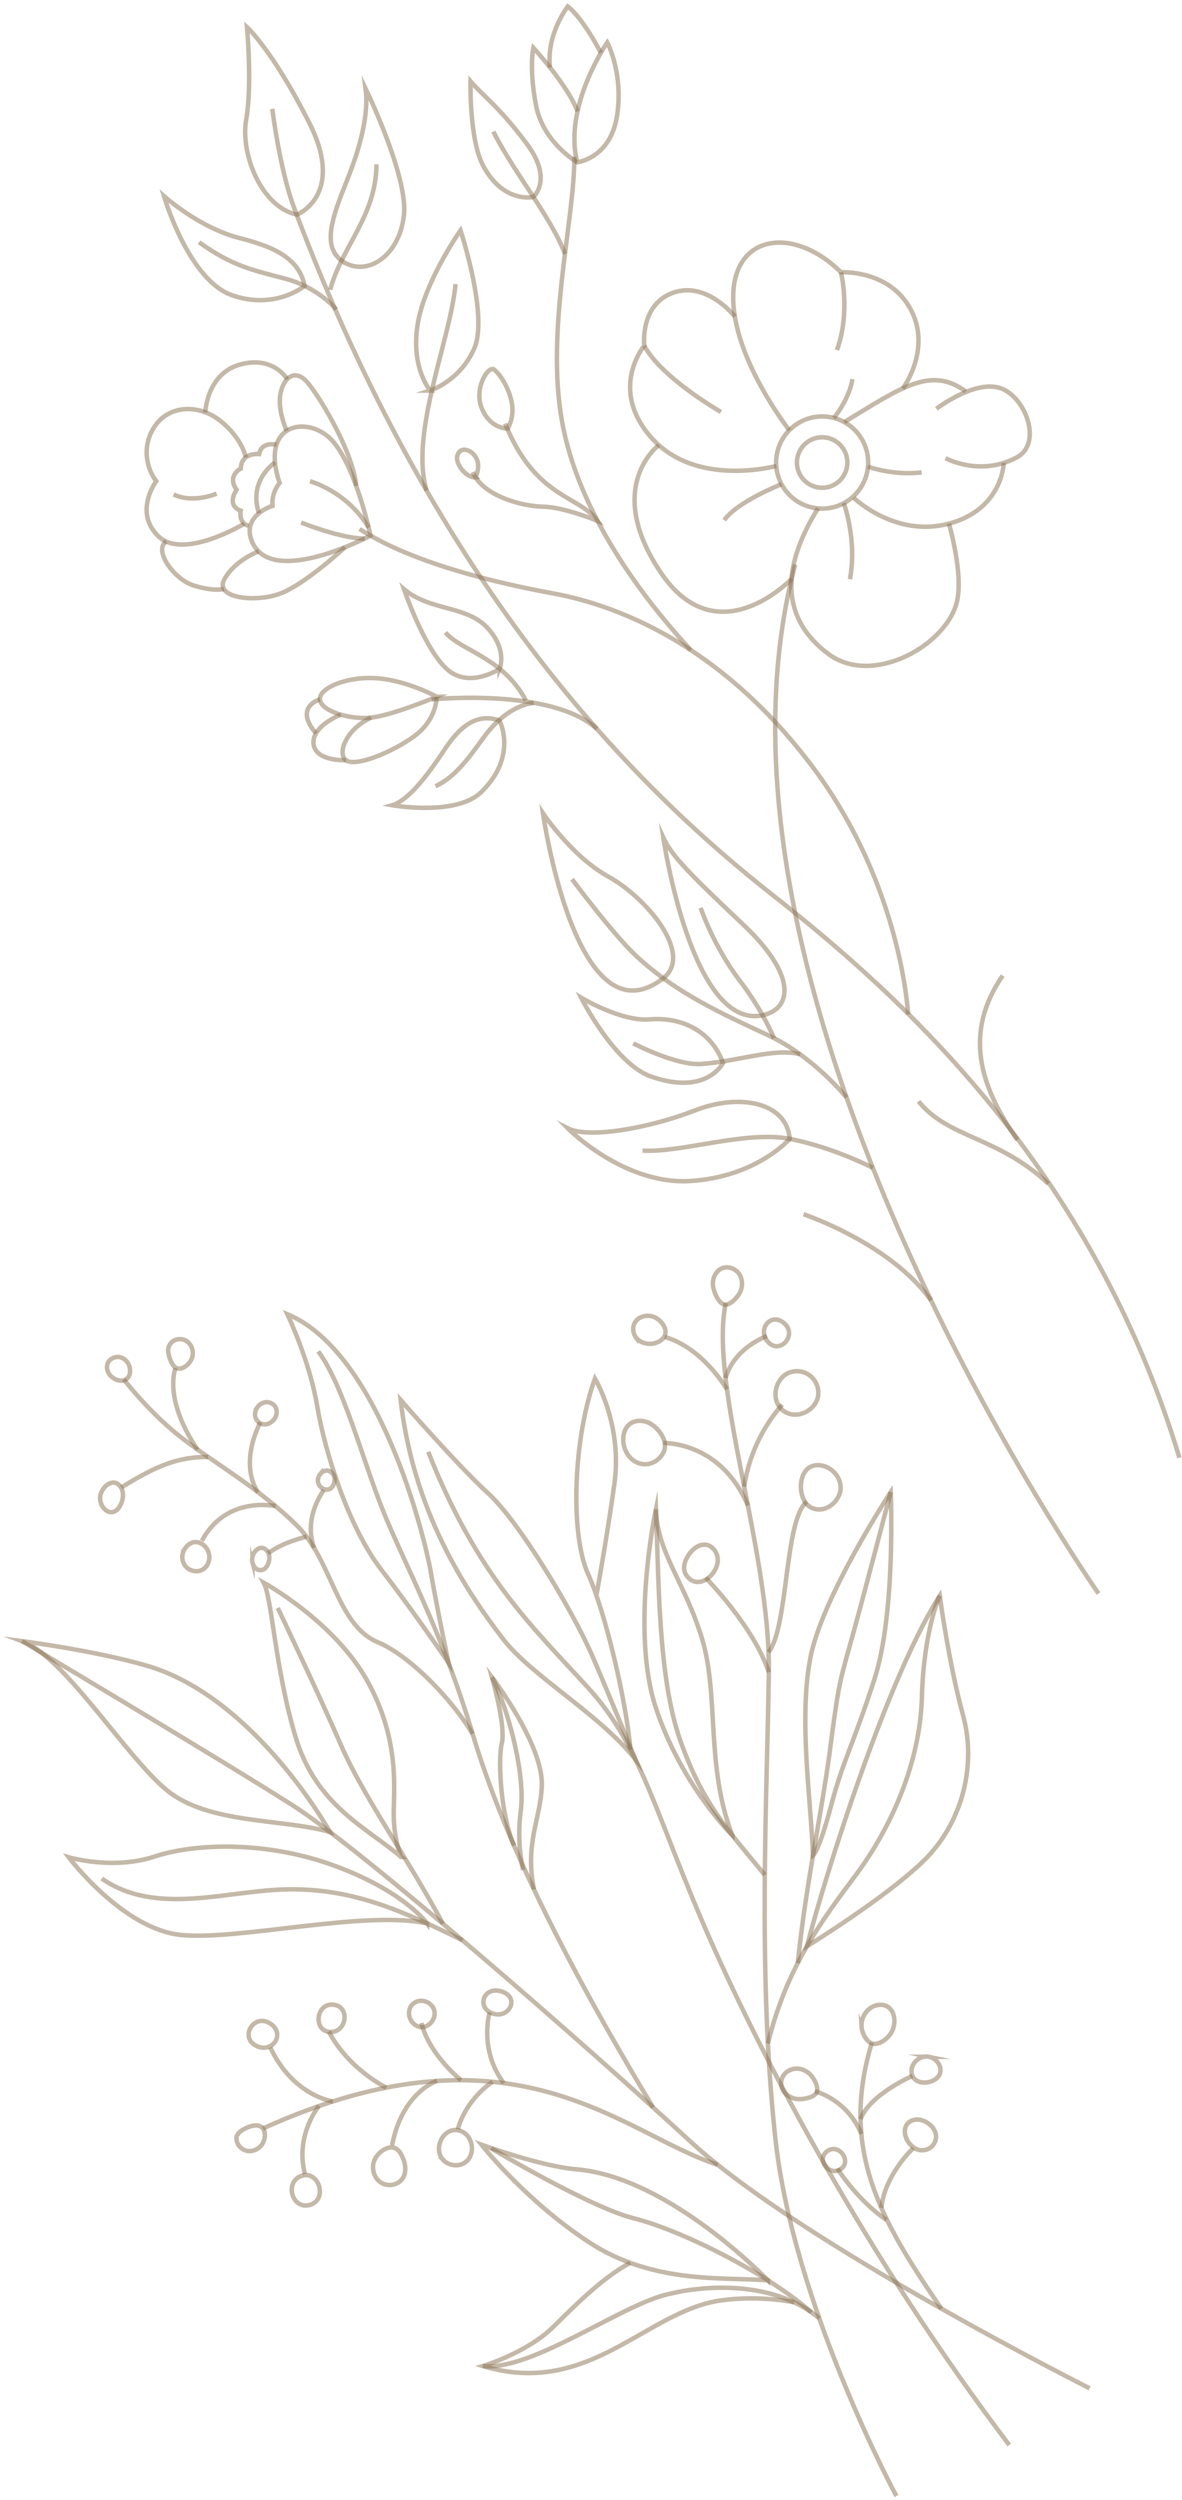 <svg xmlns="http://www.w3.org/2000/svg" width="263" height="556" viewBox="0 0 263 556" fill="none"><path d="M244.425 354.387C244.425 354.387 151.386 221.844 176.919 125.587" stroke="#8A7252" stroke-opacity="0.5" stroke-miterlimit="10"></path><path d="M194.212 259.729C194.212 259.729 185.501 255.17 175.717 253.276C165.932 251.382 151.501 256.423 142.953 255.89" stroke="#8A7252" stroke-opacity="0.5" stroke-miterlimit="10"></path><path d="M188.366 244.086C188.366 244.086 181.031 234.967 171.003 230.275C160.975 225.583 150.539 220.989 141.497 212.546C136.44 207.823 127.282 195.526 127.282 195.526" stroke="#8A7252" stroke-opacity="0.5" stroke-miterlimit="10"></path><path d="M207.164 289.202C198.097 276.478 178.789 270.041 178.789 270.041" stroke="#8A7252" stroke-opacity="0.5" stroke-miterlimit="10"></path><path d="M178.033 234.476C172.258 232.946 164.108 236.1 155.976 236.622C150.371 236.982 140.897 232.04 140.897 232.04" stroke="#8A7252" stroke-opacity="0.5" stroke-miterlimit="10"></path><path d="M172.231 230.89C168.995 223.499 164.332 217.742 164.332 217.742C158.587 210.014 155.9 201.902 155.9 201.902" stroke="#8A7252" stroke-opacity="0.5" stroke-miterlimit="10"></path><path d="M173.892 107.681C176.551 112.676 182.753 114.569 187.744 111.907C192.736 109.246 194.627 103.038 191.967 98.044C189.308 93.048 183.106 91.156 178.115 93.817C173.123 96.478 171.232 102.686 173.892 107.681Z" stroke="#8A7252" stroke-opacity="0.5" stroke-miterlimit="10"></path><path d="M177.976 105.503C179.433 108.241 182.834 109.279 185.569 107.82C188.305 106.362 189.341 102.959 187.884 100.222C186.427 97.483 183.027 96.447 180.291 97.905C177.555 99.363 176.519 102.766 177.976 105.503Z" stroke="#8A7252" stroke-opacity="0.5" stroke-miterlimit="10"></path><path d="M189.973 110.72C189.973 110.72 199.178 119.651 211.145 116.453C223.111 113.255 223.347 102.947 223.347 102.947" stroke="#8A7252" stroke-opacity="0.5" stroke-miterlimit="10"></path><path d="M210.392 101.9C210.392 101.9 218.031 106.099 226.203 101.742C232.146 98.574 228.107 88.001 222.415 86.264C216.722 84.527 208.352 90.899 208.352 90.899" stroke="#8A7252" stroke-opacity="0.5" stroke-miterlimit="10"></path><path d="M187.846 93.877C200.696 86.073 207.101 81.385 214.881 87.041" stroke="#8A7252" stroke-opacity="0.5" stroke-miterlimit="10"></path><path d="M175.628 95.675C175.628 95.675 162.873 79.514 163.143 65.69C163.413 51.865 176.93 50.384 187.108 60.548C187.108 60.548 197.885 59.892 202.635 68.814C207.384 77.735 200.877 86.39 200.877 86.39" stroke="#8A7252" stroke-opacity="0.5" stroke-miterlimit="10"></path><path d="M172.722 103.626C172.722 103.626 155.086 108.482 145.139 97.559C135.193 86.637 143.35 76.879 143.35 76.879C143.35 76.879 142.297 67.734 149.792 65.092C157.287 62.45 163.514 70.397 163.514 70.397" stroke="#8A7252" stroke-opacity="0.5" stroke-miterlimit="10"></path><path d="M211.144 116.453C211.144 116.453 214.34 127.355 212.968 133.615C210.836 143.341 194.252 152.869 184.279 145.411C174.308 137.953 173.263 127.112 182 113.064" stroke="#8A7252" stroke-opacity="0.5" stroke-miterlimit="10"></path><path d="M146.596 98.988C146.596 98.988 134.242 108.142 146.908 127.159C159.574 146.176 176.131 128.74 176.131 128.74" stroke="#8A7252" stroke-opacity="0.5" stroke-miterlimit="10"></path><path d="M193.123 103.792C193.123 103.792 198.821 105.843 205.077 105.053" stroke="#8A7252" stroke-opacity="0.5" stroke-miterlimit="10"></path><path d="M187.744 111.907C187.744 111.907 190.76 119.961 189.114 128.814" stroke="#8A7252" stroke-opacity="0.5" stroke-miterlimit="10"></path><path d="M173.892 107.681C173.892 107.681 164.029 111.548 161.147 115.69" stroke="#8A7252" stroke-opacity="0.5" stroke-miterlimit="10"></path><path d="M187.108 60.548C187.108 60.548 189.326 69.183 186.231 77.856" stroke="#8A7252" stroke-opacity="0.5" stroke-miterlimit="10"></path><path d="M143.35 76.88C147.176 84.066 160.416 91.62 160.416 91.62" stroke="#8A7252" stroke-opacity="0.5" stroke-miterlimit="10"></path><path d="M185.535 92.963C185.535 92.963 188.971 88.824 189.669 84.316" stroke="#8A7252" stroke-opacity="0.5" stroke-miterlimit="10"></path><path d="M169.687 225.78C176.129 224.397 177.507 217.105 165.459 205.713C153.411 194.32 149.485 190.369 147.589 186.289C147.589 186.289 153.859 229.179 169.687 225.78Z" stroke="#8A7252" stroke-opacity="0.5" stroke-miterlimit="10"></path><path d="M147.479 217.633C154.584 212.217 143.655 199.522 135.431 194.998C127.206 190.476 120.807 180.843 120.807 180.843C120.807 180.843 128.124 232.387 147.479 217.632V217.633Z" stroke="#8A7252" stroke-opacity="0.5" stroke-miterlimit="10"></path><path d="M160.875 236.386C158.067 228.744 150.971 226.163 144.584 226.705C138.197 227.247 129.291 221.863 129.291 221.863C129.291 221.863 136.696 236.544 144.818 239.402C157.292 243.791 160.875 236.386 160.875 236.386Z" stroke="#8A7252" stroke-opacity="0.5" stroke-miterlimit="10"></path><path d="M175.717 253.277C175.058 245.137 164.6 243.064 154.652 246.943C144.704 250.821 131.097 253.326 126.324 250.929C126.324 250.929 138.757 263.537 153.545 262.652C168.333 261.767 175.717 253.278 175.717 253.278V253.277Z" stroke="#8A7252" stroke-opacity="0.5" stroke-miterlimit="10"></path><path d="M262.424 324.192C243.062 260.024 201.029 221.947 171.979 199.103C142.927 176.259 97.904 132.784 65.468 46.302C62.223 37.649 60.593 24.218 60.593 24.218" stroke="#8A7252" stroke-opacity="0.5" stroke-miterlimit="10"></path><path d="M132.789 162.081C122.688 152.886 96.064 155.541 96.064 155.541" stroke="#8A7252" stroke-opacity="0.5" stroke-miterlimit="10"></path><path d="M74.804 68.81C74.804 68.81 70.813 63.918 63.477 61.979C56.14 60.041 51.811 59.23 44.287 53.88" stroke="#8A7252" stroke-opacity="0.5" stroke-miterlimit="10"></path><path d="M73.466 64.442C76.01 54.908 83.688 48.101 83.771 36.544" stroke="#8A7252" stroke-opacity="0.5" stroke-miterlimit="10"></path><path d="M67.773 63.587C66.52 56.847 59.599 54.573 53.112 52.89C44.195 50.575 36.483 43.612 36.483 43.612C36.483 43.612 41.902 62.173 51.531 65.619C61.159 69.065 67.773 63.587 67.773 63.587Z" stroke="#8A7252" stroke-opacity="0.5" stroke-miterlimit="10"></path><path d="M76.006 57.956C71.633 54.678 73.926 48.301 77.107 40.376C80.288 32.453 82.076 25.282 81.344 19.692C81.344 19.692 90.912 39.353 89.864 47.99C88.697 57.606 80.987 61.69 76.006 57.955V57.956Z" stroke="#8A7252" stroke-opacity="0.5" stroke-miterlimit="10"></path><path d="M66.075 47.74C66.075 47.74 76.943 43.437 68.825 27.345C60.707 11.253 54.946 6.022 54.946 6.022C54.946 6.022 56.146 18.846 54.785 26.528C53.422 34.211 58.147 46.052 66.075 47.74Z" stroke="#8A7252" stroke-opacity="0.5" stroke-miterlimit="10"></path><path d="M94.924 109.108C91.098 96.335 100.255 75.438 101.354 63.183" stroke="#8A7252" stroke-opacity="0.5" stroke-miterlimit="10"></path><path d="M118.756 156.297C114.446 156.88 110.882 159.846 108.334 163.065C105.788 166.284 102.141 172.492 96.891 174.842" stroke="#8A7252" stroke-opacity="0.5" stroke-miterlimit="10"></path><path d="M117.011 155.775C111.897 146.167 102.544 144.731 99.097 140.656" stroke="#8A7252" stroke-opacity="0.5" stroke-miterlimit="10"></path><path d="M111.124 160.238C106.118 158.48 102.341 161.495 98.871 166.77C95.401 172.046 90.952 178.009 87.262 179.079C87.262 179.079 101.478 181.578 107.05 176.18C115.336 168.151 111.124 160.238 111.124 160.238Z" stroke="#8A7252" stroke-opacity="0.5" stroke-miterlimit="10"></path><path d="M111.167 148.741C111.167 148.741 113.016 144.479 108.374 139.549C103.731 134.619 95.52 135.855 89.881 131.008C89.881 131.008 94.264 143.96 99.284 148.673C104.303 153.387 111.167 148.74 111.167 148.74V148.741Z" stroke="#8A7252" stroke-opacity="0.5" stroke-miterlimit="10"></path><path d="M97.175 154.949C97.175 154.949 90.833 151.442 84.127 150.862C77.422 150.282 71.007 152.945 71.183 155.54C71.36 158.136 77.834 160.111 82.578 159.592C87.322 159.073 97.176 154.949 97.176 154.949H97.175Z" stroke="#8A7252" stroke-opacity="0.5" stroke-miterlimit="10"></path><path d="M97.175 154.949C97.175 154.949 97.256 160.006 92.198 163.707C87.139 167.409 79.017 170.636 76.975 169.061C74.932 167.486 77.092 162.114 82.577 159.591" stroke="#8A7252" stroke-opacity="0.5" stroke-miterlimit="10"></path><path d="M75.795 158.927C75.795 158.927 69.269 161.528 69.763 165.473C70.257 169.419 76.975 169.061 76.975 169.061" stroke="#8A7252" stroke-opacity="0.5" stroke-miterlimit="10"></path><path d="M71.182 155.541C71.182 155.541 65.253 157.176 70.314 163.098" stroke="#8A7252" stroke-opacity="0.5" stroke-miterlimit="10"></path><path d="M95.73 86.855C95.73 86.855 102.375 84.751 105.542 77.445C108.709 70.14 102.461 51.231 102.461 51.231C102.461 51.231 94.284 62.854 92.877 72.441C91.469 82.029 95.731 86.855 95.731 86.855H95.73Z" stroke="#8A7252" stroke-opacity="0.5" stroke-miterlimit="10"></path><path d="M202.059 225.617C202.059 225.617 200.695 197.368 181.203 171.078C161.71 144.789 139.156 134.917 122.95 131.946C106.745 128.975 90.349 124.338 80.008 117.65" stroke="#8A7252" stroke-opacity="0.5" stroke-miterlimit="10"></path><path d="M226.39 253.52C217.952 241.512 214.35 229.704 223.096 216.972" stroke="#8A7252" stroke-opacity="0.5" stroke-miterlimit="10"></path><path d="M233.264 263.267C222.095 252.72 210.964 253.153 204.383 244.923" stroke="#8A7252" stroke-opacity="0.5" stroke-miterlimit="10"></path><path d="M153.708 144.583C142.878 132.82 128.708 114.158 125.037 93.642C121.365 73.126 127.888 48.769 127.788 34.868" stroke="#8A7252" stroke-opacity="0.5" stroke-miterlimit="10"></path><path d="M82.437 119.119C82.437 119.119 79.447 104.742 74.316 98.438C69.186 92.134 57.541 93.604 62.219 107.398C62.219 107.398 60.355 109.499 60.632 112.5C60.632 112.5 53.429 114.683 56.18 120.687C60.758 130.678 82.437 119.119 82.437 119.119Z" stroke="#8A7252" stroke-opacity="0.5" stroke-miterlimit="10"></path><path d="M76.775 121.692C76.775 121.692 67.858 130.014 62.228 132.049C56.599 134.085 47.552 132.986 49.966 128.738C52.379 124.49 57.548 122.626 57.548 122.626" stroke="#8A7252" stroke-opacity="0.5" stroke-miterlimit="10"></path><path d="M61.534 98.91C61.534 98.91 58.241 98.041 57.647 100.983C57.647 100.983 53.664 100.539 53.588 104.185C53.588 104.185 50.411 105.798 52.641 108.904C52.641 108.904 50.224 112.319 53.547 113.582C53.547 113.582 52.975 116.298 55.332 116.936" stroke="#8A7252" stroke-opacity="0.5" stroke-miterlimit="10"></path><path d="M61.191 102.853C61.191 102.853 55.172 106.79 57.619 114.144" stroke="#8A7252" stroke-opacity="0.5" stroke-miterlimit="10"></path><path d="M79.255 108.069C78.589 100.805 71.752 89.205 68.663 85.352C65.574 81.498 62.924 84.209 62.358 87.828C61.792 91.447 63.801 95.817 63.801 95.817" stroke="#8A7252" stroke-opacity="0.5" stroke-miterlimit="10"></path><path d="M54.689 101.732C54.689 101.732 53.987 97.626 49.164 93.708C44.34 89.79 37.862 90.072 34.621 94.54C31.38 99.008 32.597 104.272 34.772 107.005C34.772 107.005 29.633 113.864 35.247 119.266C40.86 124.669 54.37 116.448 54.37 116.448" stroke="#8A7252" stroke-opacity="0.5" stroke-miterlimit="10"></path><path d="M48.206 109.776C48.206 109.776 43.016 112.057 38.623 109.959" stroke="#8A7252" stroke-opacity="0.5" stroke-miterlimit="10"></path><path d="M45.67 91.698C45.67 91.698 45.99 83.144 53.389 81.073C60.788 79.003 63.911 84.317 63.911 84.317" stroke="#8A7252" stroke-opacity="0.5" stroke-miterlimit="10"></path><path d="M37.006 120.441C34.084 122.226 38.594 128.805 43.089 130.21C47.582 131.613 49.829 130.995 49.829 130.995" stroke="#8A7252" stroke-opacity="0.5" stroke-miterlimit="10"></path><path d="M82.025 117.327C77.151 109.19 68.967 107.023 68.967 107.023" stroke="#8A7252" stroke-opacity="0.5" stroke-miterlimit="10"></path><path d="M81.137 119.772C75.876 119.8 67.014 116.21 67.014 116.21" stroke="#8A7252" stroke-opacity="0.5" stroke-miterlimit="10"></path><path d="M112.392 94.207C119.241 110.969 128.713 110 132.955 115.837C132.955 115.837 125.564 112.773 120.895 112.69C116.226 112.607 107.408 110.337 105.182 104.98" stroke="#8A7252" stroke-opacity="0.5" stroke-miterlimit="10"></path><path d="M125.703 56.476C122.708 48.398 114.443 38.532 109.764 29.263" stroke="#8A7252" stroke-opacity="0.5" stroke-miterlimit="10"></path><path d="M128.436 36.086C128.436 36.086 135.809 35.241 137.29 25.772C138.77 16.304 135.119 9.446 135.119 9.446C135.119 9.446 125.26 23.7 128.436 36.086Z" stroke="#8A7252" stroke-opacity="0.5" stroke-miterlimit="10"></path><path d="M118.678 43.799C118.678 43.799 123.092 39.953 117.343 32.165C111.126 23.743 107.167 21.035 104.694 18.079C104.694 18.079 104.378 30.974 107.496 36.836C112.032 45.365 118.678 43.799 118.678 43.799Z" stroke="#8A7252" stroke-opacity="0.5" stroke-miterlimit="10"></path><path d="M128.436 36.086C128.436 36.086 120.865 31.764 119.265 23.441C117.664 15.118 118.67 10.627 118.67 10.627C118.67 10.627 126.337 18.942 128.503 24.779" stroke="#8A7252" stroke-opacity="0.5" stroke-miterlimit="10"></path><path d="M133.696 11.749C133.696 11.749 129.851 4.203 126.338 1.432C126.338 1.432 121.505 7.597 122.383 15.021" stroke="#8A7252" stroke-opacity="0.5" stroke-miterlimit="10"></path><path d="M112.967 95.289C112.967 95.289 109.217 95.485 107.262 90.966C105.308 86.448 108.644 81.212 109.928 82.181C111.211 83.15 113.274 86.24 113.881 89.607C114.489 92.974 112.967 95.288 112.967 95.288V95.289Z" stroke="#8A7252" stroke-opacity="0.5" stroke-miterlimit="10"></path><path d="M105.802 106.145C105.802 106.145 107.051 103.703 105.907 101.758C104.764 99.812 102.379 99.282 101.778 101.255C101.177 103.229 103.897 106.384 105.803 106.146L105.802 106.145Z" stroke="#8A7252" stroke-opacity="0.5" stroke-miterlimit="10"></path><path d="M199.452 555.103C199.452 555.103 176.527 512.645 172.513 475.501C168.499 438.357 170.721 398.707 171.068 371.898C171.416 345.089 157.768 308.086 161.468 289.796" stroke="#8A7252" stroke-opacity="0.5" stroke-miterlimit="10"></path><path d="M170.861 454.462C175.074 437.193 183.139 426.78 190.538 416.834C197.937 406.889 204.705 392.486 205.123 377.462C205.541 362.437 209.091 354.88 209.091 354.88" stroke="#8A7252" stroke-opacity="0.5" stroke-miterlimit="10"></path><path d="M179.545 432.835C183.903 415.973 197.626 372.794 209.092 354.88C209.092 354.88 211.141 370.064 214.273 381.444C217.405 392.824 213.983 405.615 205.46 413.886C196.938 422.156 179.545 432.835 179.545 432.835Z" stroke="#8A7252" stroke-opacity="0.5" stroke-miterlimit="10"></path><path d="M177.508 436.581C179.291 419.182 182.832 403.124 184.612 389.648C186.392 376.172 186.58 374.786 189.07 366.036C191.559 357.287 198.186 331.826 198.186 331.826" stroke="#8A7252" stroke-opacity="0.5" stroke-miterlimit="10"></path><path d="M180.895 412.631C180.469 400.6 177.669 382.312 180.31 368.676C182.951 355.04 198.185 331.826 198.185 331.826C198.185 331.826 199.377 358.693 194.531 373.557C189.686 388.421 187.571 391.519 184.894 401.655C182.216 411.791 180.895 412.631 180.895 412.631Z" stroke="#8A7252" stroke-opacity="0.5" stroke-miterlimit="10"></path><path d="M170.175 416.998C161.854 406.811 156.367 401.224 151.36 387.048C146.353 372.872 146.625 351.026 145.936 335.65" stroke="#8A7252" stroke-opacity="0.5" stroke-miterlimit="10"></path><path d="M162.954 408.164C156.982 392.879 160.034 377.093 156.223 364.492C152.412 351.89 146.244 345.403 145.936 335.651C145.936 335.651 140.205 362.533 145.935 379.828C151.666 397.123 162.954 408.165 162.954 408.165V408.164Z" stroke="#8A7252" stroke-opacity="0.5" stroke-miterlimit="10"></path><path d="M171.068 371.899C167.754 361.783 157.032 350.896 157.032 350.896" stroke="#8A7252" stroke-opacity="0.5" stroke-miterlimit="10"></path><path d="M171.001 367.421C175.443 361.909 174.507 338.046 179.497 333.969" stroke="#8A7252" stroke-opacity="0.5" stroke-miterlimit="10"></path><path d="M166.41 334.806C161.935 324.299 153.684 321.114 147.591 320.877" stroke="#8A7252" stroke-opacity="0.5" stroke-miterlimit="10"></path><path d="M165.589 330.61C166.816 322.357 170.603 316.355 174.025 312.373" stroke="#8A7252" stroke-opacity="0.5" stroke-miterlimit="10"></path><path d="M161.756 308.96C155.224 298.725 147.892 297.362 147.892 297.362" stroke="#8A7252" stroke-opacity="0.5" stroke-miterlimit="10"></path><path d="M161.443 306.454C163.475 299.576 170.666 297.126 170.666 297.126" stroke="#8A7252" stroke-opacity="0.5" stroke-miterlimit="10"></path><path d="M182.299 515.593C173.026 507.713 158.355 507.703 147.996 510.37C137.636 513.038 117.977 527.379 107.447 526.191" stroke="#8A7252" stroke-opacity="0.5" stroke-miterlimit="10"></path><path d="M180.568 514.257C170.152 505.082 150.878 495.782 141.064 493.348C131.25 490.914 109.268 477.761 109.268 477.761" stroke="#8A7252" stroke-opacity="0.5" stroke-miterlimit="10"></path><path d="M170.85 507.123C160.724 506.383 145.241 507.954 131.041 498.65C116.841 489.346 107.138 476.973 107.138 476.973C107.138 476.973 120.319 481.777 128.226 482.438C148.928 484.168 170.85 507.124 170.85 507.124V507.123Z" stroke="#8A7252" stroke-opacity="0.5" stroke-miterlimit="10"></path><path d="M176.723 512.028C176.723 512.028 169.315 510.38 160.513 511.581C143.739 513.871 131.145 533.308 107.446 526.191C107.446 526.191 117.351 523.212 123.162 517.434C128.971 511.657 134.674 506.168 140.229 503.24" stroke="#8A7252" stroke-opacity="0.5" stroke-miterlimit="10"></path><path d="M152.631 350.183C151.797 348.881 152.337 347.128 153.194 345.841C154.073 344.52 155.504 343.328 157.075 343.545C158.647 343.762 159.747 345.422 159.705 347.008C159.616 350.378 155.08 354.013 152.631 350.183Z" stroke="#8A7252" stroke-opacity="0.5" stroke-miterlimit="10"></path><path d="M180.373 326.192C181.165 325.807 182.092 325.766 182.952 325.947C185.111 326.402 186.894 328.364 187.036 330.568C187.249 333.861 183.358 336.996 180.256 335.141C177.538 333.515 177.461 327.608 180.373 326.192Z" stroke="#8A7252" stroke-opacity="0.5" stroke-miterlimit="10"></path><path d="M144.934 316.745C143.434 315.775 141.283 315.649 139.951 316.84C139.001 317.689 138.627 319.039 138.671 320.312C138.724 321.904 139.396 323.498 140.609 324.53C142.976 326.549 146.35 325.687 147.659 322.916C148.728 320.65 146.823 317.966 144.934 316.744V316.745Z" stroke="#8A7252" stroke-opacity="0.5" stroke-miterlimit="10"></path><path d="M175.994 305.119C177.336 304.728 178.848 304.974 180.001 305.765C181.362 306.698 182.179 308.375 182.073 310.024C181.841 313.642 177.238 315.969 174.275 313.726C171.246 311.432 172.447 306.153 175.994 305.119Z" stroke="#8A7252" stroke-opacity="0.5" stroke-miterlimit="10"></path><path d="M141.502 297.446C140.806 296.504 140.672 295.15 141.254 294.134C142.054 292.733 144.01 292.288 145.509 292.881C147.235 293.563 149.02 295.96 147.53 297.638C146.024 299.336 142.842 299.259 141.502 297.444V297.446Z" stroke="#8A7252" stroke-opacity="0.5" stroke-miterlimit="10"></path><path d="M158.666 286.129C158.415 284.499 159.171 282.628 160.71 282.035C162.054 281.517 163.692 282.146 164.488 283.348C165.285 284.549 165.276 286.187 164.625 287.472C164.129 288.449 162.509 290.325 161.222 290.128C159.875 289.921 158.84 287.269 158.666 286.129Z" stroke="#8A7252" stroke-opacity="0.5" stroke-miterlimit="10"></path><path d="M174.448 294.249C177.594 296.888 173.379 301.563 170.731 298.255C168.571 295.558 171.495 291.77 174.448 294.249Z" stroke="#8A7252" stroke-opacity="0.5" stroke-miterlimit="10"></path><path d="M224.564 543.76C192.783 501.815 170.063 458.579 158.06 431.448C146.056 404.318 142.962 388.632 130.908 375.401C118.853 362.17 106.249 350.71 95.275 322.853" stroke="#8A7252" stroke-opacity="0.5" stroke-miterlimit="10"></path><path d="M140.264 389.063C139.383 378.58 134.81 358.867 130.825 349.98C126.84 341.093 127.533 320.069 132.374 306.572C132.374 306.572 138.574 316.783 136.697 330.075C134.819 343.367 132.697 354.797 132.697 354.797" stroke="#8A7252" stroke-opacity="0.5" stroke-miterlimit="10"></path><path d="M141.336 391.196C133.128 380.983 118.099 372.622 111.837 364.375C105.575 356.128 92.18 338.066 89.145 311.34C89.145 311.34 101.85 325.951 108.62 332.107C115.389 338.263 127.533 358.287 131.991 368.709C136.45 379.131 141.336 391.196 141.336 391.196Z" stroke="#8A7252" stroke-opacity="0.5" stroke-miterlimit="10"></path><path d="M242.449 531.145C242.449 531.145 178.123 498.805 153.741 476.366C129.358 453.928 80.601 411.385 65.171 401.532C49.741 391.68 4.893 364.973 4.893 364.973" stroke="#8A7252" stroke-opacity="0.5" stroke-miterlimit="10"></path><path d="M209.445 513.421C196.151 494.013 186.715 478.288 193.985 454.286" stroke="#8A7252" stroke-opacity="0.5" stroke-miterlimit="10"></path><path d="M159.708 481.443C138.424 474.581 114.501 448.019 58.516 473.354" stroke="#8A7252" stroke-opacity="0.5" stroke-miterlimit="10"></path><path d="M197.23 493.7C190.615 489.189 186.318 482.244 186.318 482.244" stroke="#8A7252" stroke-opacity="0.5" stroke-miterlimit="10"></path><path d="M196.111 491.007C196.866 483.597 203.196 477.729 203.196 477.729" stroke="#8A7252" stroke-opacity="0.5" stroke-miterlimit="10"></path><path d="M191.66 474.575C188.43 466.749 181.315 465.091 181.315 465.091" stroke="#8A7252" stroke-opacity="0.5" stroke-miterlimit="10"></path><path d="M191.474 471.291C193.513 465.79 203.021 461.664 203.021 461.664" stroke="#8A7252" stroke-opacity="0.5" stroke-miterlimit="10"></path><path d="M112.088 463.271C106.471 455.732 108.946 447.56 108.946 447.56" stroke="#8A7252" stroke-opacity="0.5" stroke-miterlimit="10"></path><path d="M109.598 462.978C109.598 462.978 103.84 466.568 101.86 473.527" stroke="#8A7252" stroke-opacity="0.5" stroke-miterlimit="10"></path><path d="M102.596 462.623C102.596 462.623 95.544 457.048 93.761 449.887" stroke="#8A7252" stroke-opacity="0.5" stroke-miterlimit="10"></path><path d="M97.242 462.786C97.242 462.786 89.507 465.206 87.24 477.117" stroke="#8A7252" stroke-opacity="0.5" stroke-miterlimit="10"></path><path d="M85.969 464.271C85.969 464.271 77.656 460.31 73.159 451.806" stroke="#8A7252" stroke-opacity="0.5" stroke-miterlimit="10"></path><path d="M74.056 467.343C74.056 467.343 65.228 466.159 60.153 455.354" stroke="#8A7252" stroke-opacity="0.5" stroke-miterlimit="10"></path><path d="M70.972 468.364C70.972 468.364 65.589 474.799 67.844 483.479" stroke="#8A7252" stroke-opacity="0.5" stroke-miterlimit="10"></path><path d="M145.32 468.694C125.149 435.258 111.999 408.447 105.152 385.59C98.306 362.734 90.001 347.803 85.316 336.19C80.632 324.575 76.426 308.072 70.81 300.533" stroke="#8A7252" stroke-opacity="0.5" stroke-miterlimit="10"></path><path d="M102.923 431.523C88.927 424.612 78.294 420.07 64.493 420.172C50.692 420.273 34.956 426.298 22.638 417.785" stroke="#8A7252" stroke-opacity="0.5" stroke-miterlimit="10"></path><path d="M98.553 427.822C90.781 413.374 80.693 399.242 75.879 388.119C71.066 376.996 61.797 357.593 61.797 357.593" stroke="#8A7252" stroke-opacity="0.5" stroke-miterlimit="10"></path><path d="M105.153 385.59C99.355 376.147 90.064 367.697 84.147 365.258C74.831 361.418 74.066 347.138 65.978 339.177C57.889 331.217 48.584 325.934 41.003 320.214C33.422 314.494 27.557 306.772 27.557 306.772" stroke="#8A7252" stroke-opacity="0.5" stroke-miterlimit="10"></path><path d="M99.793 369.781C99.793 369.781 97.27 357.83 95.856 349.648C94.442 341.467 84.354 300.771 63.932 292.262C63.932 292.262 68.89 302.584 70.563 312.641C72.236 322.7 77.492 339.589 84.865 349.123C92.239 358.656 99.793 369.781 99.793 369.781Z" stroke="#8A7252" stroke-opacity="0.5" stroke-miterlimit="10"></path><path d="M89.252 412.971C81.366 406.321 70.313 401.494 65.749 386.24C61.186 370.986 60.526 355.392 58.672 351.977C58.672 351.977 74.551 360.661 81.888 374.105C89.226 387.549 87.499 398.622 87.606 403.991C87.714 409.36 89.251 412.971 89.251 412.971H89.252Z" stroke="#8A7252" stroke-opacity="0.5" stroke-miterlimit="10"></path><path d="M73.427 407.429C62.77 404.384 46.262 405.731 37.024 398.056C27.787 390.381 14.477 368.572 4.893 364.974C4.893 364.974 20.934 367.043 32.611 370.422C56.721 377.399 73.427 407.429 73.427 407.429Z" stroke="#8A7252" stroke-opacity="0.5" stroke-miterlimit="10"></path><path d="M95.032 427.752C81.16 424.754 53.316 431.572 40.336 430.331C27.356 429.088 15.293 413.045 15.293 413.045C15.293 413.045 25.108 415.949 34.345 412.897C43.581 409.843 59.7 409.377 74.964 415.123C90.227 420.869 95.032 427.753 95.032 427.753V427.752Z" stroke="#8A7252" stroke-opacity="0.5" stroke-miterlimit="10"></path><path d="M69.867 344.225C67.43 337.351 72.036 331.412 72.036 331.412" stroke="#8A7252" stroke-opacity="0.5" stroke-miterlimit="10"></path><path d="M68.211 341.759C68.211 341.759 63.081 342.849 59.661 345.45" stroke="#8A7252" stroke-opacity="0.5" stroke-miterlimit="10"></path><path d="M61.313 334.958C61.313 334.958 50.359 332.475 44.912 342.676" stroke="#8A7252" stroke-opacity="0.5" stroke-miterlimit="10"></path><path d="M57.398 331.849C57.398 331.849 53.038 326.357 57.896 316.346" stroke="#8A7252" stroke-opacity="0.5" stroke-miterlimit="10"></path><path d="M46.323 324.027C38.995 323.92 33.88 326.597 26.998 330.779" stroke="#8A7252" stroke-opacity="0.5" stroke-miterlimit="10"></path><path d="M43.968 322.378C43.968 322.378 36.656 312.528 39.008 304.261" stroke="#8A7252" stroke-opacity="0.5" stroke-miterlimit="10"></path><path d="M118.81 420.194C116.758 409.803 120.238 404.679 120.556 397.218C120.948 388.041 109.461 372.991 109.461 372.991C109.461 372.991 112.606 383.815 111.653 387.703C110.701 391.592 111.528 404.078 114.37 410.426" stroke="#8A7252" stroke-opacity="0.5" stroke-miterlimit="10"></path><path d="M116.393 415.849C116.393 415.849 114.886 409.951 115.876 402.652C116.867 395.352 113.633 381.355 109.46 372.992" stroke="#8A7252" stroke-opacity="0.5" stroke-miterlimit="10"></path><path d="M58.261 476.96C57.506 478.025 56.097 478.613 54.828 478.307C53.56 478 52.551 476.763 52.597 475.458C52.654 473.817 56.208 472.353 57.534 472.731C59.366 473.251 59.186 475.652 58.261 476.96Z" stroke="#8A7252" stroke-opacity="0.5" stroke-miterlimit="10"></path><path d="M60.129 450.023C63.581 452.262 60.681 456.654 57.17 455.059C53.136 453.227 56.428 447.623 60.129 450.023Z" stroke="#8A7252" stroke-opacity="0.5" stroke-miterlimit="10"></path><path d="M69.052 490.319C72.918 489.1 71.001 482.756 67.233 483.858C63.133 485.056 64.924 491.621 69.052 490.319Z" stroke="#8A7252" stroke-opacity="0.5" stroke-miterlimit="10"></path><path d="M83.243 480.58C82.614 482.289 83.235 484.417 84.768 485.398C86.301 486.379 88.601 485.974 89.597 484.451C90.357 483.287 90.302 481.744 89.839 480.433C89.357 479.069 88.573 477.506 87.008 477.569C85.418 477.634 83.765 479.166 83.244 480.58H83.243Z" stroke="#8A7252" stroke-opacity="0.5" stroke-miterlimit="10"></path><path d="M74.19 445.825C77.995 446.267 77.145 451.99 73.529 451.9C69.59 451.802 70.263 445.37 74.19 445.825Z" stroke="#8A7252" stroke-opacity="0.5" stroke-miterlimit="10"></path><path d="M92.837 445.106C94.365 444.558 96.254 445.58 96.636 447.158C97.134 449.212 95.003 451.467 92.966 450.645C90.553 449.673 90.206 446.047 92.837 445.106Z" stroke="#8A7252" stroke-opacity="0.5" stroke-miterlimit="10"></path><path d="M111.613 442.889C115.757 444.228 113.288 448.961 109.722 447.82C105.887 446.592 107.538 441.573 111.613 442.889Z" stroke="#8A7252" stroke-opacity="0.5" stroke-miterlimit="10"></path><path d="M98.63 480.376C99.687 481.485 101.449 481.854 102.859 481.256C106.088 479.883 105.511 474.744 102.223 473.829C98.674 472.842 96.223 477.847 98.631 480.376H98.63Z" stroke="#8A7252" stroke-opacity="0.5" stroke-miterlimit="10"></path><path d="M184.187 478.316C186.764 476.658 189.563 480.711 187.053 482.404C184.494 484.128 181.411 480.101 184.187 478.316Z" stroke="#8A7252" stroke-opacity="0.5" stroke-miterlimit="10"></path><path d="M201.541 475.227C201.232 474.319 201.236 473.251 201.787 472.466C202.252 471.801 203.061 471.423 203.871 471.375C204.68 471.329 205.487 471.588 206.188 471.997C207.254 472.619 208.141 473.671 208.261 474.901C208.378 476.094 207.698 477.326 206.628 477.861C204.405 478.974 202.237 477.266 201.542 475.226L201.541 475.227Z" stroke="#8A7252" stroke-opacity="0.5" stroke-miterlimit="10"></path><path d="M177.426 466.814C175.799 466.667 174.202 465.529 173.877 463.926C173.736 463.227 173.84 462.482 174.169 461.849C174.744 460.744 175.987 460.056 177.231 460.044C178.476 460.031 179.687 460.65 180.5 461.593C181.185 462.389 182.263 464.322 181.678 465.399C181.054 466.552 178.568 466.917 177.426 466.814Z" stroke="#8A7252" stroke-opacity="0.5" stroke-miterlimit="10"></path><path d="M191.691 450.607C191.622 449.063 192.376 447.505 193.63 446.602C194.831 445.736 196.606 445.534 197.763 446.458C198.471 447.023 198.855 447.921 198.97 448.82C199.145 450.18 198.744 451.607 197.884 452.675C197.115 453.632 195.393 454.881 194.07 454.467C192.648 454.021 191.751 451.946 191.69 450.605L191.691 450.607Z" stroke="#8A7252" stroke-opacity="0.5" stroke-miterlimit="10"></path><path d="M206.742 457.419C207.828 457.65 208.765 458.491 209.111 459.547C209.29 460.094 209.315 460.704 209.105 461.239C208.905 461.744 208.51 462.152 208.062 462.458C206.491 463.53 203.41 463.498 202.887 461.259C202.369 459.042 204.588 456.962 206.743 457.419H206.742Z" stroke="#8A7252" stroke-opacity="0.5" stroke-miterlimit="10"></path><path d="M71.349 327.702C71.719 327.27 72.291 327.001 72.857 327.053C73.905 327.147 74.618 328.34 74.436 329.378C73.747 333.307 69.058 330.378 71.349 327.701V327.702Z" stroke="#8A7252" stroke-opacity="0.5" stroke-miterlimit="10"></path><path d="M56.17 347.527C56.366 348.258 56.852 348.987 57.591 349.148C59.639 349.595 60.588 346.159 59.412 344.879C57.673 342.988 55.675 345.689 56.17 347.529V347.527Z" stroke="#8A7252" stroke-opacity="0.5" stroke-miterlimit="10"></path><path d="M41.12 344.442C40.394 345.529 40.383 347.063 41.135 348.131C41.887 349.2 43.37 349.706 44.602 349.273C45.337 349.015 45.959 348.448 46.276 347.736C47.761 344.403 43.503 340.873 41.118 344.442H41.12Z" stroke="#8A7252" stroke-opacity="0.5" stroke-miterlimit="10"></path><path d="M57.334 312.881C57.772 312.292 58.461 311.887 59.194 311.833C59.925 311.78 60.684 312.096 61.131 312.678C61.82 313.575 61.64 314.958 60.876 315.791C58.538 318.338 55.434 315.441 57.335 312.881H57.334Z" stroke="#8A7252" stroke-opacity="0.5" stroke-miterlimit="10"></path><path d="M22.295 333.557C22.386 334.276 22.666 334.986 23.171 335.506C25.832 338.239 28.285 333.274 27.009 330.949C25.373 327.968 21.966 330.981 22.295 333.557Z" stroke="#8A7252" stroke-opacity="0.5" stroke-miterlimit="10"></path><path d="M24.696 306.061C23.894 305.307 23.544 304.038 24.032 303.052C24.517 302.071 25.76 301.577 26.817 301.861C27.873 302.144 28.68 303.117 28.874 304.194C29.404 307.125 26.63 307.882 24.695 306.062L24.696 306.061Z" stroke="#8A7252" stroke-opacity="0.5" stroke-miterlimit="10"></path><path d="M37.428 300.686C37.283 299.75 37.748 298.758 38.539 298.237C39.331 297.717 40.4 297.676 41.249 298.095C42.599 298.763 43.227 300.531 42.743 301.958C42.357 303.101 40.886 304.638 39.534 304.338C38.26 304.055 37.597 301.778 37.428 300.685V300.686Z" stroke="#8A7252" stroke-opacity="0.5" stroke-miterlimit="10"></path></svg>